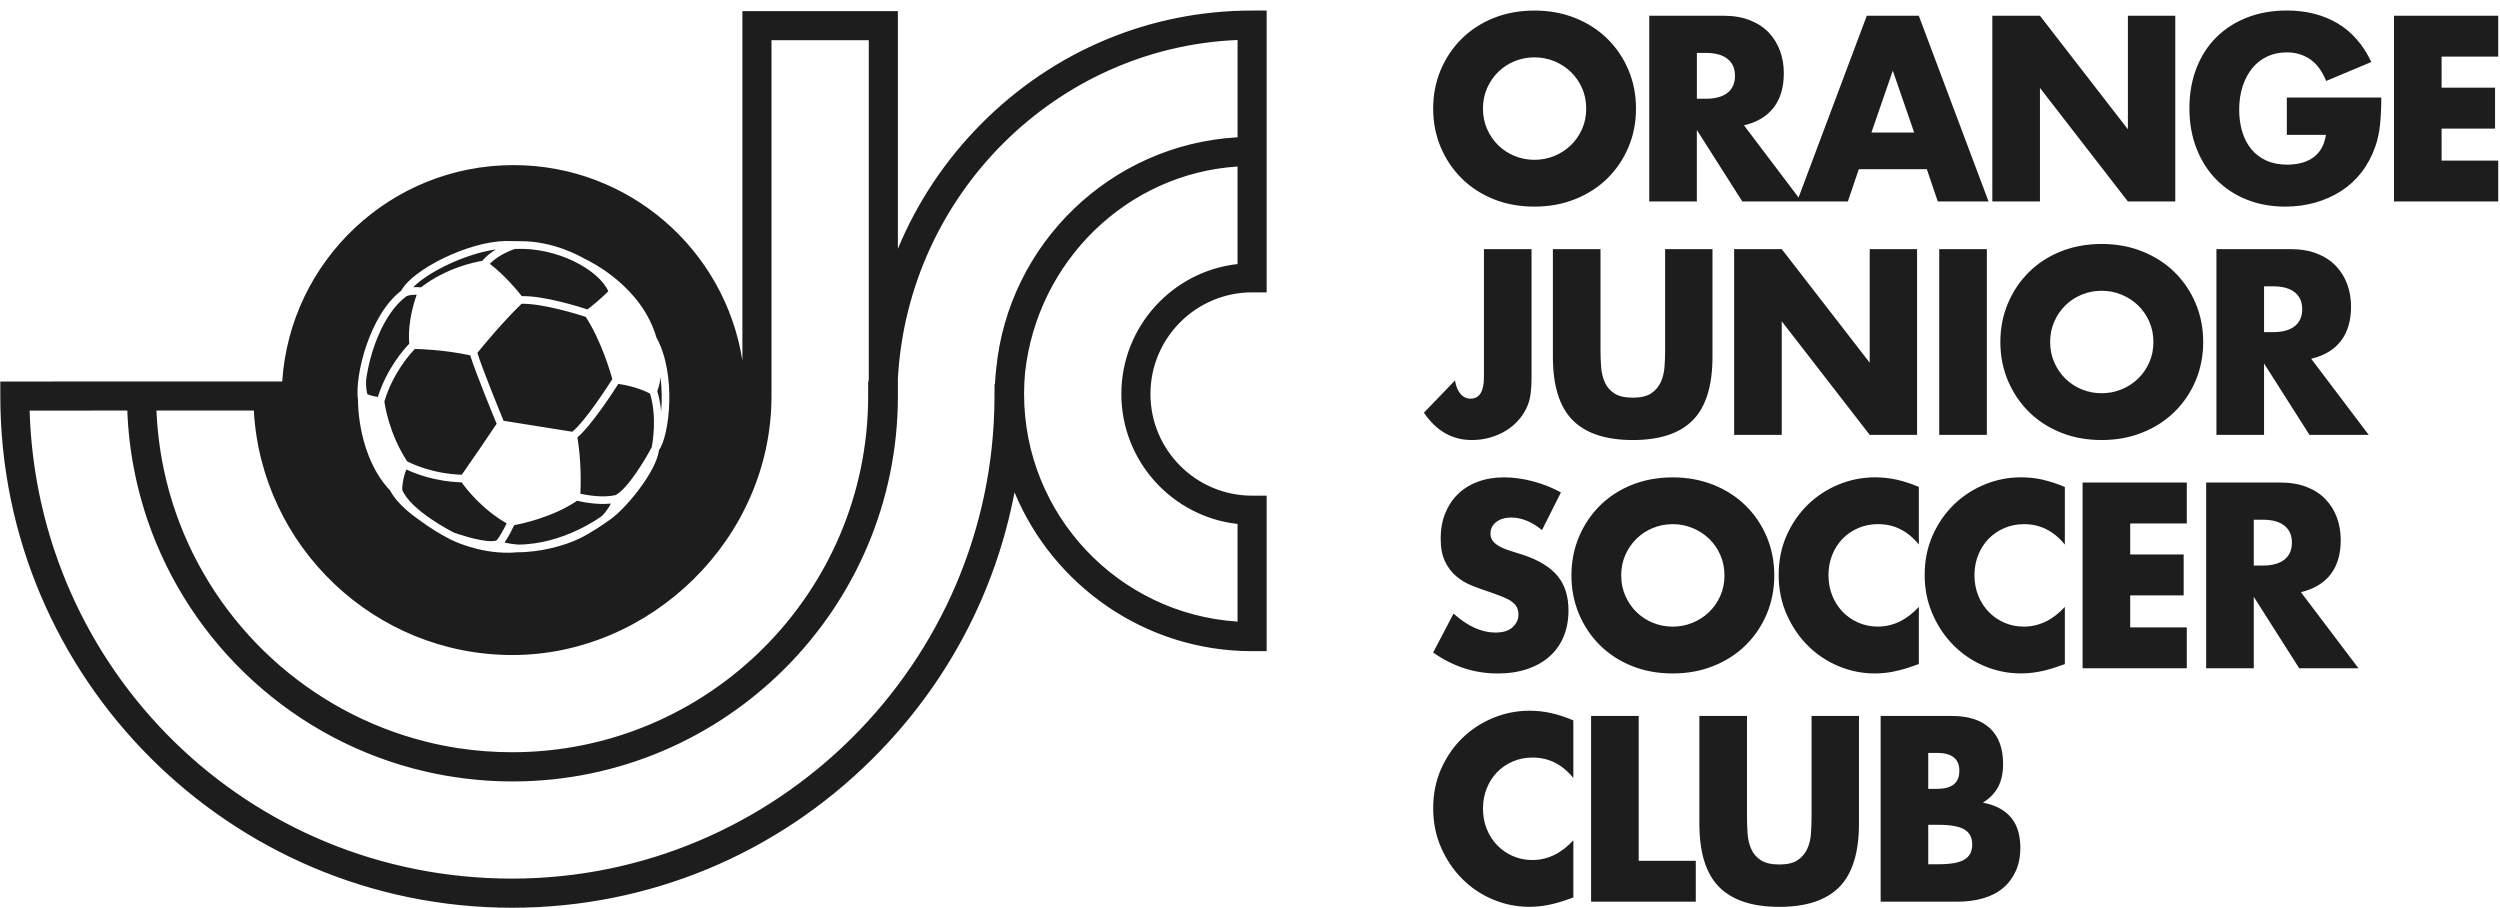 <svg xmlns="http://www.w3.org/2000/svg" fill="none" viewBox="0 0 168 61" height="61" width="168">
<path fill="#1D1D1D" d="M98.219 11.982C98.817 12.577 99.533 13.044 100.365 13.38C101.197 13.717 102.114 13.885 103.116 13.885C104.118 13.885 105.02 13.716 105.859 13.38C106.697 13.044 107.418 12.577 108.022 11.982C108.625 11.385 109.096 10.688 109.434 9.887C109.771 9.087 109.94 8.223 109.94 7.297C109.94 6.37 109.771 5.507 109.434 4.706C109.096 3.906 108.627 3.209 108.022 2.612C107.418 2.015 106.696 1.55 105.859 1.213C105.02 0.877 104.107 0.709 103.116 0.709C102.125 0.709 101.197 0.878 100.365 1.213C99.532 1.55 98.817 2.017 98.219 2.612C97.619 3.207 97.151 3.906 96.814 4.706C96.478 5.507 96.308 6.37 96.308 7.297C96.308 8.223 96.478 9.088 96.814 9.887C97.151 10.688 97.619 11.385 98.219 11.982ZM99.933 5.923C100.117 5.504 100.367 5.14 100.683 4.831C100.999 4.522 101.367 4.282 101.786 4.111C102.205 3.941 102.648 3.854 103.116 3.854C103.584 3.854 104.027 3.939 104.446 4.111C104.865 4.283 105.235 4.522 105.557 4.831C105.878 5.14 106.131 5.504 106.316 5.923C106.5 6.343 106.594 6.801 106.594 7.297C106.594 7.793 106.501 8.251 106.316 8.67C106.13 9.09 105.877 9.454 105.557 9.763C105.235 10.072 104.865 10.312 104.446 10.483C104.027 10.654 103.584 10.74 103.116 10.74C102.648 10.74 102.205 10.654 101.786 10.483C101.367 10.312 100.999 10.072 100.683 9.763C100.367 9.454 100.117 9.09 99.933 8.67C99.747 8.251 99.655 7.793 99.655 7.297C99.655 6.801 99.747 6.343 99.933 5.923ZM114.03 8.737L117.083 13.538H121.066H124.177L124.911 11.37H129.483L130.218 13.538H133.63L128.943 1.057H125.449L120.864 13.271L117.196 8.423C118.078 8.213 118.744 7.814 119.195 7.223C119.647 6.633 119.873 5.863 119.873 4.913C119.873 4.384 119.789 3.886 119.62 3.424C119.451 2.96 119.201 2.552 118.87 2.198C118.537 1.845 118.117 1.567 117.604 1.363C117.093 1.159 116.494 1.057 115.808 1.057H110.829V13.538H114.028V8.737H114.03ZM127.196 4.748L128.632 8.904H125.76L127.196 4.748ZM114.03 3.556H114.633C115.265 3.556 115.748 3.689 116.086 3.953C116.423 4.219 116.592 4.599 116.592 5.096C116.592 5.594 116.423 5.974 116.086 6.239C115.748 6.503 115.265 6.636 114.633 6.636H114.03V3.556ZM137.084 13.538H133.885V1.057H137.084L142.995 8.689V1.057H146.179V13.538H142.995L137.084 5.907V13.538ZM153.672 6.552H160.023C160.023 7.214 159.995 7.815 159.942 8.356C159.887 8.897 159.778 9.398 159.615 9.862C159.386 10.513 159.076 11.09 158.684 11.592C158.293 12.094 157.832 12.514 157.305 12.85C156.777 13.186 156.197 13.443 155.567 13.619C154.936 13.796 154.272 13.885 153.576 13.885C152.617 13.885 151.744 13.724 150.956 13.404C150.167 13.084 149.489 12.634 148.923 12.055C148.357 11.475 147.916 10.78 147.601 9.968C147.286 9.157 147.128 8.261 147.128 7.279C147.128 6.296 147.283 5.416 147.593 4.606C147.903 3.794 148.343 3.102 148.915 2.528C149.486 1.954 150.174 1.508 150.98 1.187C151.785 0.867 152.683 0.706 153.674 0.706C154.958 0.706 156.084 0.988 157.054 1.55C158.022 2.113 158.789 2.985 159.355 4.166L156.319 5.44C156.035 4.755 155.669 4.265 155.216 3.966C154.765 3.668 154.251 3.519 153.674 3.519C153.195 3.519 152.76 3.61 152.367 3.791C151.976 3.973 151.641 4.233 151.363 4.569C151.085 4.906 150.868 5.311 150.71 5.786C150.552 6.261 150.473 6.791 150.473 7.375C150.473 7.905 150.541 8.396 150.677 8.848C150.812 9.301 151.016 9.692 151.289 10.023C151.561 10.354 151.898 10.611 152.302 10.793C152.704 10.974 153.172 11.065 153.706 11.065C154.022 11.065 154.326 11.029 154.62 10.958C154.913 10.886 155.177 10.77 155.412 10.61C155.645 10.45 155.84 10.242 155.992 9.989C156.144 9.735 156.248 9.426 156.302 9.063H153.674V6.547L153.672 6.552ZM164.076 3.805V5.891H167.667V8.64H164.076V10.791H167.88V13.54H160.875V1.057H167.88V3.805H164.076ZM95.688 27.733L97.777 25.564C97.832 25.94 97.952 26.238 98.136 26.459C98.32 26.68 98.55 26.79 98.822 26.79C99.42 26.79 99.721 26.309 99.721 25.349V16.741H102.92V25.398C102.92 25.763 102.901 26.1 102.863 26.408C102.825 26.717 102.762 26.983 102.676 27.203C102.535 27.557 102.342 27.88 102.096 28.172C101.851 28.464 101.565 28.712 101.239 28.916C100.912 29.12 100.551 29.281 100.154 29.397C99.757 29.513 99.341 29.57 98.905 29.57C97.587 29.57 96.515 28.958 95.688 27.733ZM107.554 16.741V23.529C107.554 23.893 107.567 24.265 107.594 24.646C107.621 25.028 107.703 25.372 107.839 25.682C107.974 25.991 108.189 26.242 108.484 26.435C108.778 26.628 109.191 26.724 109.725 26.724C110.259 26.724 110.669 26.628 110.957 26.435C111.245 26.242 111.46 25.991 111.603 25.682C111.744 25.373 111.829 25.028 111.856 24.646C111.882 24.265 111.896 23.893 111.896 23.529V16.741H115.079V23.974C115.079 25.917 114.64 27.335 113.766 28.229C112.89 29.123 111.543 29.57 109.725 29.57C107.907 29.57 106.557 29.123 105.676 28.229C104.794 27.335 104.354 25.917 104.354 23.974V16.741H107.554ZM125.644 24.373V16.741H128.828V29.222H125.644L119.733 21.591V29.222H116.534V16.741H119.733L125.644 24.373ZM130.316 29.224V16.742H133.516V29.224H130.316ZM146.137 18.297C145.532 17.701 144.811 17.235 143.974 16.899C143.136 16.562 142.222 16.394 141.231 16.394C140.241 16.394 139.313 16.563 138.48 16.899C137.647 17.235 136.932 17.702 136.334 18.297C135.735 18.893 135.266 19.591 134.93 20.392C134.593 21.192 134.424 22.056 134.424 22.982C134.424 23.909 134.593 24.774 134.93 25.573C135.266 26.373 135.735 27.071 136.334 27.667C136.932 28.264 137.649 28.729 138.48 29.066C139.313 29.403 140.229 29.57 141.231 29.57C142.233 29.57 143.136 29.401 143.974 29.066C144.812 28.729 145.533 28.262 146.137 27.667C146.741 27.072 147.212 26.373 147.55 25.573C147.886 24.772 148.055 23.909 148.055 22.982C148.055 22.056 147.886 21.192 147.55 20.392C147.212 19.591 146.742 18.894 146.137 18.297ZM144.431 24.356C144.245 24.775 143.992 25.14 143.672 25.448C143.351 25.757 142.981 25.998 142.561 26.168C142.142 26.34 141.699 26.425 141.231 26.425C140.763 26.425 140.32 26.34 139.901 26.168C139.482 25.998 139.114 25.757 138.799 25.448C138.483 25.14 138.233 24.775 138.048 24.356C137.863 23.937 137.77 23.478 137.77 22.982C137.77 22.486 137.863 22.028 138.048 21.609C138.233 21.19 138.483 20.825 138.799 20.516C139.114 20.207 139.482 19.967 139.901 19.797C140.32 19.626 140.763 19.54 141.231 19.54C141.699 19.54 142.142 19.625 142.561 19.797C142.981 19.968 143.351 20.207 143.672 20.516C143.994 20.825 144.247 21.19 144.431 21.609C144.615 22.028 144.709 22.486 144.709 22.982C144.709 23.478 144.617 23.937 144.431 24.356ZM157.312 22.908C157.764 22.319 157.99 21.549 157.99 20.599C157.99 20.069 157.906 19.572 157.737 19.109C157.568 18.645 157.318 18.237 156.985 17.884C156.653 17.53 156.232 17.252 155.719 17.048C155.208 16.844 154.61 16.742 153.924 16.742H148.944V29.224H152.144V24.423L155.197 29.224H159.18L155.311 24.108C156.193 23.899 156.86 23.499 157.311 22.908H157.312ZM154.202 21.923C153.864 22.187 153.38 22.32 152.749 22.32H152.145V19.241H152.749C153.38 19.241 153.865 19.373 154.202 19.637C154.539 19.903 154.708 20.283 154.708 20.78C154.708 21.278 154.539 21.658 154.202 21.923ZM100.634 45.256C99.078 45.256 97.636 44.786 96.308 43.849L97.679 41.233C98.158 41.663 98.631 41.983 99.1 42.193C99.568 42.403 100.031 42.508 100.488 42.508C101.01 42.508 101.399 42.386 101.654 42.143C101.91 41.9 102.039 41.624 102.039 41.316C102.039 41.128 102.005 40.965 101.941 40.827C101.875 40.688 101.766 40.561 101.614 40.445C101.462 40.329 101.263 40.222 101.017 40.122C100.773 40.023 100.475 39.913 100.127 39.791C99.714 39.658 99.308 39.513 98.91 39.352C98.513 39.193 98.16 38.979 97.85 38.715C97.539 38.45 97.289 38.117 97.099 37.714C96.909 37.311 96.813 36.801 96.813 36.182C96.813 35.563 96.913 35.004 97.115 34.503C97.316 34.001 97.598 33.569 97.964 33.212C98.329 32.852 98.775 32.574 99.303 32.376C99.831 32.178 100.421 32.078 101.074 32.078C101.684 32.078 102.321 32.164 102.985 32.336C103.648 32.507 104.285 32.758 104.895 33.089L103.622 35.622C103.274 35.335 102.924 35.123 102.577 34.985C102.229 34.846 101.89 34.778 101.564 34.778C101.15 34.778 100.813 34.877 100.552 35.075C100.291 35.274 100.161 35.534 100.161 35.854C100.161 36.075 100.226 36.256 100.356 36.4C100.486 36.544 100.658 36.668 100.87 36.773C101.083 36.878 101.322 36.969 101.589 37.047C101.856 37.124 102.12 37.208 102.381 37.296C103.426 37.649 104.19 38.121 104.675 38.711C105.159 39.302 105.402 40.072 105.402 41.021C105.402 41.661 105.296 42.241 105.083 42.759C104.871 43.277 104.561 43.722 104.153 44.092C103.745 44.462 103.244 44.749 102.651 44.953C102.057 45.157 101.385 45.259 100.634 45.259V45.256ZM109.656 44.751C110.489 45.088 111.406 45.256 112.408 45.256C113.409 45.256 114.312 45.087 115.15 44.751C115.989 44.415 116.71 43.948 117.313 43.353C117.917 42.756 118.388 42.059 118.726 41.258C119.063 40.458 119.232 39.594 119.232 38.668C119.232 37.741 119.063 36.878 118.726 36.077C118.388 35.277 117.918 34.58 117.313 33.983C116.71 33.386 115.987 32.921 115.15 32.584C114.312 32.248 113.398 32.08 112.408 32.08C111.417 32.08 110.489 32.249 109.656 32.584C108.824 32.921 108.108 33.388 107.51 33.983C106.911 34.58 106.443 35.277 106.106 36.077C105.769 36.878 105.6 37.741 105.6 38.668C105.6 39.594 105.769 40.459 106.106 41.258C106.443 42.059 106.911 42.756 107.51 43.353C108.108 43.948 108.825 44.415 109.656 44.751ZM109.223 37.293C109.408 36.874 109.658 36.509 109.974 36.2C110.289 35.892 110.657 35.651 111.076 35.481C111.495 35.31 111.938 35.224 112.406 35.224C112.874 35.224 113.317 35.309 113.736 35.481C114.155 35.653 114.526 35.892 114.847 36.2C115.168 36.509 115.421 36.874 115.606 37.293C115.79 37.712 115.884 38.17 115.884 38.666C115.884 39.162 115.792 39.621 115.606 40.04C115.42 40.459 115.167 40.824 114.847 41.133C114.526 41.441 114.155 41.682 113.736 41.852C113.317 42.024 112.874 42.109 112.406 42.109C111.938 42.109 111.495 42.024 111.076 41.852C110.657 41.682 110.289 41.441 109.974 41.133C109.658 40.824 109.408 40.459 109.223 40.04C109.037 39.621 108.945 39.162 108.945 38.666C108.945 38.17 109.037 37.712 109.223 37.293ZM127.249 45.132C126.824 45.214 126.405 45.256 125.992 45.256C125.142 45.256 124.329 45.092 123.551 44.767C122.772 44.441 122.086 43.983 121.494 43.393C120.9 42.804 120.425 42.102 120.066 41.291C119.707 40.479 119.527 39.594 119.527 38.633C119.527 37.672 119.704 36.793 120.057 35.992C120.411 35.191 120.885 34.503 121.478 33.923C122.071 33.343 122.76 32.89 123.544 32.565C124.327 32.239 125.149 32.077 126.008 32.077C126.497 32.077 126.979 32.13 127.453 32.233C127.927 32.338 128.424 32.502 128.947 32.721V36.594C128.206 35.678 127.292 35.221 126.204 35.221C125.725 35.221 125.282 35.309 124.874 35.486C124.466 35.662 124.115 35.903 123.82 36.206C123.527 36.509 123.295 36.871 123.126 37.29C122.957 37.709 122.873 38.162 122.873 38.647C122.873 39.132 122.957 39.601 123.126 40.02C123.295 40.44 123.528 40.804 123.827 41.113C124.126 41.422 124.477 41.665 124.881 41.841C125.283 42.017 125.719 42.106 126.187 42.106C127.21 42.106 128.129 41.665 128.947 40.782V44.623L128.62 44.739C128.131 44.915 127.672 45.045 127.249 45.127V45.132ZM137.265 32.236C137.738 32.341 138.236 32.505 138.758 32.724V36.597C138.018 35.681 137.104 35.224 136.015 35.224C135.536 35.224 135.093 35.312 134.685 35.489C134.277 35.665 133.927 35.906 133.632 36.209C133.338 36.512 133.106 36.874 132.937 37.293C132.768 37.712 132.684 38.165 132.684 38.65C132.684 39.135 132.768 39.604 132.937 40.023C133.106 40.442 133.34 40.807 133.639 41.116C133.938 41.425 134.288 41.668 134.692 41.844C135.095 42.02 135.531 42.109 135.999 42.109C137.021 42.109 137.941 41.668 138.758 40.785V44.626L138.431 44.742C137.942 44.918 137.484 45.048 137.061 45.13C136.636 45.212 136.217 45.254 135.803 45.254C134.953 45.254 134.14 45.091 133.362 44.765C132.584 44.44 131.898 43.981 131.305 43.392C130.711 42.802 130.236 42.101 129.877 41.289C129.518 40.477 129.338 39.593 129.338 38.632C129.338 37.67 129.515 36.791 129.869 35.991C130.222 35.19 130.696 34.501 131.29 33.921C131.882 33.342 132.571 32.889 133.355 32.563C134.139 32.238 134.96 32.076 135.82 32.076C136.309 32.076 136.791 32.129 137.265 32.232V32.236ZM139.95 32.426H146.953V35.175H143.15V37.261H146.742V40.009H143.15V42.161H146.953V44.909H139.95V32.428V32.426ZM156.621 38.592C157.072 38.003 157.298 37.233 157.298 36.283C157.298 35.753 157.214 35.256 157.045 34.793C156.876 34.329 156.626 33.921 156.295 33.568C155.962 33.214 155.541 32.936 155.029 32.732C154.518 32.528 153.92 32.426 153.234 32.426H148.254V44.908H151.454V40.107L154.507 44.908H158.49L154.621 39.793C155.503 39.583 156.169 39.183 156.621 38.592ZM153.51 37.607C153.174 37.871 152.689 38.004 152.057 38.004H151.454V34.925H152.057C152.689 34.925 153.172 35.057 153.51 35.321C153.847 35.587 154.016 35.967 154.016 36.464C154.016 36.962 153.847 37.342 153.51 37.607ZM104.235 47.92C104.709 48.025 105.206 48.189 105.729 48.408V52.281C104.988 51.365 104.074 50.908 102.986 50.908C102.507 50.908 102.064 50.996 101.656 51.173C101.248 51.349 100.897 51.59 100.602 51.893C100.309 52.196 100.077 52.558 99.909 52.977C99.74 53.396 99.656 53.849 99.656 54.334C99.656 54.819 99.74 55.288 99.909 55.707C100.078 56.126 100.312 56.491 100.611 56.8C100.91 57.109 101.26 57.352 101.664 57.528C102.067 57.704 102.502 57.793 102.971 57.793C103.993 57.793 104.913 57.352 105.73 56.469V60.31L105.403 60.426C104.914 60.602 104.456 60.732 104.032 60.814C103.608 60.897 103.189 60.938 102.775 60.938C101.925 60.938 101.112 60.775 100.334 60.45C99.556 60.124 98.87 59.666 98.277 59.076C97.683 58.486 97.208 57.785 96.848 56.973C96.489 56.163 96.31 55.277 96.31 54.316C96.31 53.354 96.487 52.475 96.841 51.675C97.194 50.874 97.668 50.185 98.262 49.605C98.854 49.026 99.543 48.574 100.327 48.249C101.111 47.923 101.932 47.761 102.792 47.761C103.281 47.761 103.763 47.814 104.236 47.918L104.235 47.92ZM110.12 57.845H113.957V60.593H106.921V48.112H110.12V57.846V57.845ZM121.74 48.112H124.923V55.345C124.923 57.288 124.484 58.706 123.609 59.6C122.733 60.494 121.386 60.941 119.568 60.941C117.751 60.941 116.401 60.494 115.519 59.6C114.638 58.706 114.197 57.288 114.197 55.345V48.112H117.397V54.9C117.397 55.264 117.411 55.636 117.438 56.017C117.464 56.399 117.547 56.743 117.682 57.051C117.818 57.36 118.033 57.612 118.326 57.804C118.62 57.997 119.033 58.094 119.567 58.094C120.101 58.094 120.512 57.997 120.799 57.804C121.087 57.612 121.302 57.36 121.444 57.051C121.585 56.743 121.67 56.398 121.696 56.017C121.723 55.637 121.737 55.264 121.737 54.9V48.112H121.74ZM135.202 55.014C135.001 54.749 134.74 54.527 134.418 54.343C134.097 54.162 133.709 54.026 133.252 53.938C133.709 53.652 134.049 53.301 134.272 52.888C134.495 52.474 134.607 51.953 134.607 51.323C134.607 50.286 134.314 49.491 133.725 48.939C133.137 48.387 132.278 48.112 131.146 48.112H126.379V60.593H131.522C132.174 60.593 132.763 60.517 133.285 60.361C133.808 60.206 134.251 59.976 134.615 59.666C134.98 59.357 135.262 58.975 135.465 58.524C135.666 58.071 135.767 57.553 135.767 56.968C135.767 56.592 135.723 56.24 135.635 55.908C135.549 55.577 135.403 55.28 135.202 55.014ZM129.578 50.595H130.167C131.168 50.595 131.669 50.997 131.669 51.803C131.669 52.609 131.168 53.012 130.167 53.012H129.578V50.595ZM132.011 57.763C131.663 57.972 131.086 58.077 130.28 58.077H129.578V55.428H130.28C131.085 55.428 131.662 55.533 132.011 55.742C132.359 55.952 132.533 56.288 132.533 56.752C132.533 57.216 132.359 57.553 132.011 57.763ZM65.962 8.3C63.523 10.751 61.627 13.607 60.338 16.716V0.747H49.889V24.229C48.718 16.787 42.277 11.095 34.505 11.095C26.252 11.095 19.499 17.515 18.965 25.634H10.494H9.542H8.538L0.021 25.639V26.617C0.021 45.576 15.446 61 34.405 61C43.543 61 52.153 57.44 58.646 50.976C63.62 46.024 66.895 39.823 68.175 33.084C70.775 39.344 76.951 43.758 84.141 43.758H85.119V33.309H84.141C80.374 33.309 77.31 30.245 77.31 26.478C77.31 22.711 80.374 19.647 84.141 19.647H85.119V0.709H84.141C77.289 0.709 70.832 3.406 65.962 8.3ZM26.966 19.53C27.719 18.117 31.423 16.252 33.951 16.196C34.162 16.192 34.756 16.211 34.853 16.209C37.191 16.157 39.121 17.29 39.292 17.395C39.573 17.523 43.106 19.196 44.11 22.675C45.489 25.163 44.981 29.312 44.281 30.248C44.134 31.665 41.94 34.383 40.767 35.074C40.7 35.126 39.761 35.797 38.911 36.203C37.954 36.661 36.358 37.113 34.742 37.114V37.111C34.584 37.125 34.426 37.139 34.264 37.142C32.146 37.19 30.378 36.305 30.289 36.259H30.286C29.57 35.892 28.886 35.468 28.24 34.989C26.786 34.001 26.323 33.177 26.225 32.973C24.068 30.703 24.054 27.146 24.057 26.897C23.818 25.24 24.844 21.155 26.963 19.531L26.966 19.53ZM17.057 27.589C17.565 36.734 25.166 44.018 34.437 44.018C43.708 44.018 51.845 36.209 51.845 26.611V2.703H58.382V25.388C58.377 25.471 58.372 25.553 58.368 25.637H58.34V26.615C58.34 39.814 47.603 50.55 34.405 50.55C33.177 50.55 31.97 50.456 30.79 50.276C30.747 50.269 30.704 50.262 30.659 50.255C30.516 50.233 30.375 50.209 30.234 50.184C30.138 50.167 30.041 50.148 29.945 50.129C29.857 50.113 29.77 50.096 29.682 50.079C29.545 50.051 29.408 50.022 29.273 49.992C29.227 49.983 29.181 49.973 29.136 49.962C28.967 49.924 28.799 49.883 28.633 49.842C28.62 49.839 28.608 49.836 28.595 49.832C20.757 47.859 14.441 42.009 11.814 34.45C11.813 34.445 11.811 34.441 11.81 34.437C11.753 34.271 11.697 34.103 11.642 33.935C11.637 33.916 11.63 33.898 11.624 33.878C11.575 33.723 11.526 33.566 11.48 33.41C11.47 33.378 11.461 33.346 11.451 33.314C11.409 33.168 11.367 33.022 11.328 32.875C11.317 32.831 11.304 32.787 11.293 32.743C11.257 32.607 11.222 32.468 11.188 32.33C11.174 32.275 11.162 32.222 11.149 32.168C11.118 32.038 11.089 31.908 11.06 31.778C11.046 31.715 11.032 31.651 11.018 31.588C10.991 31.465 10.966 31.342 10.942 31.218C10.928 31.146 10.914 31.074 10.9 31.003C10.878 30.885 10.858 30.768 10.838 30.65C10.824 30.571 10.811 30.491 10.798 30.412C10.78 30.3 10.764 30.188 10.747 30.076C10.734 29.989 10.722 29.903 10.71 29.816C10.696 29.71 10.682 29.602 10.67 29.495C10.659 29.403 10.648 29.309 10.638 29.217C10.627 29.115 10.615 29.012 10.606 28.908C10.596 28.81 10.588 28.711 10.579 28.613C10.571 28.514 10.562 28.415 10.555 28.316C10.548 28.212 10.541 28.109 10.536 28.005C10.53 27.909 10.525 27.814 10.52 27.718C10.519 27.674 10.518 27.631 10.515 27.586H17.057V27.589ZM83.163 17.744C78.777 18.232 75.354 21.962 75.354 26.477C75.354 30.991 78.777 34.722 83.163 35.21V41.77C75.168 41.264 68.818 34.598 68.818 26.477C68.818 25.981 68.841 25.49 68.888 25.007C69.722 17.549 75.733 11.667 83.163 11.19V17.744ZM83.163 9.226C74.654 9.704 67.77 16.365 66.945 24.778C66.908 25.119 66.877 25.462 66.859 25.81H66.834L66.828 26.783C66.737 44.571 52.192 59.042 34.405 59.042C16.618 59.042 2.51 45.023 1.99 27.592L8.554 27.589C8.557 27.648 8.56 27.706 8.563 27.767C8.567 27.874 8.573 27.982 8.578 28.089C8.584 28.201 8.592 28.311 8.599 28.423C8.606 28.528 8.615 28.633 8.623 28.738C8.633 28.851 8.642 28.963 8.654 29.076C8.663 29.178 8.673 29.28 8.684 29.382C8.697 29.496 8.71 29.611 8.724 29.726C8.735 29.823 8.747 29.921 8.76 30.019C8.775 30.138 8.792 30.255 8.81 30.374C8.824 30.466 8.837 30.56 8.852 30.652C8.872 30.775 8.893 30.896 8.914 31.018C8.929 31.105 8.943 31.193 8.96 31.279C8.983 31.406 9.007 31.534 9.034 31.661C9.049 31.74 9.064 31.82 9.081 31.9C9.109 32.034 9.139 32.168 9.169 32.302C9.185 32.373 9.201 32.444 9.217 32.516C9.25 32.658 9.285 32.801 9.322 32.943C9.337 33.003 9.352 33.065 9.368 33.125C9.408 33.279 9.45 33.431 9.492 33.583C9.506 33.632 9.519 33.68 9.533 33.729C9.58 33.896 9.63 34.062 9.681 34.227C9.69 34.26 9.7 34.293 9.71 34.327C9.767 34.511 9.827 34.693 9.889 34.876C9.893 34.89 9.899 34.905 9.903 34.919C12.756 43.329 19.816 49.811 28.563 51.84C28.577 51.843 28.591 51.847 28.604 51.849C28.77 51.889 28.938 51.923 29.107 51.96C29.155 51.97 29.203 51.981 29.252 51.991C29.376 52.016 29.501 52.039 29.626 52.062C29.72 52.08 29.812 52.098 29.906 52.115C29.973 52.126 30.04 52.137 30.107 52.148C31.515 52.386 32.963 52.513 34.438 52.513C48.72 52.513 60.339 40.895 60.339 26.614V25.421C61.028 13.095 70.951 3.192 83.165 2.687V9.228L83.163 9.226ZM27.771 19.299C28.801 18.244 31.345 17.033 33.322 16.763C33.005 16.957 32.675 17.212 32.404 17.53C31.953 17.603 30.018 17.98 28.291 19.309C28.175 19.299 27.983 19.288 27.769 19.299H27.771ZM24.69 26.491C24.649 26.352 24.578 26.031 24.603 25.541C24.832 23.775 25.701 21.116 27.3 19.914C27.461 19.827 27.748 19.802 28.004 19.806C27.41 21.463 27.465 22.701 27.504 23.097C27.166 23.443 26.006 24.736 25.39 26.675C25.034 26.624 24.8 26.538 24.69 26.491ZM32.913 17.729C33.532 17.096 34.44 16.783 34.6 16.73C37.435 16.59 40.233 18.123 40.88 19.575C40.364 20.093 39.727 20.601 39.48 20.793C38.907 20.606 36.553 19.868 35.063 19.901C34.802 19.567 33.948 18.52 32.913 17.727V17.729ZM27.359 31C26.167 29.176 25.872 27.293 25.831 26.979C26.4 25.064 27.579 23.756 27.88 23.448C28.289 23.455 29.864 23.511 31.598 23.877C31.954 25.022 33.11 27.839 33.374 28.479C32.605 29.629 31.824 30.769 31.031 31.902C29.042 31.838 27.633 31.145 27.36 31H27.359ZM39.361 21.293C40.398 22.89 41.017 24.994 41.149 25.478C40.843 25.96 39.332 28.3 38.456 29.013C37.95 28.932 35.834 28.592 33.84 28.276C33.576 27.635 32.418 24.806 32.08 23.712C32.417 23.294 33.738 21.683 35.048 20.416C36.466 20.378 38.898 21.142 39.361 21.292V21.293ZM44.429 27.652C44.39 27.21 44.309 26.747 44.17 26.29C44.279 25.989 44.352 25.676 44.388 25.359C44.478 26.121 44.492 26.888 44.43 27.652H44.429ZM41.552 25.799C42.751 25.977 43.469 26.331 43.684 26.453C44.165 28.054 43.846 29.804 43.796 30.055C43.375 30.849 42.171 32.875 41.356 33.273C40.507 33.466 39.438 33.273 39.002 33.178C39.03 32.614 39.073 31.038 38.803 29.39C39.731 28.609 41.177 26.387 41.55 25.801L41.552 25.799ZM34.047 35.169C33.832 35.615 33.53 36.158 33.351 36.326C33.293 36.344 33.2 36.361 33.061 36.365C32.179 36.385 30.642 35.841 30.508 35.794C30.366 35.722 27.593 34.308 27.027 32.91C27.027 32.753 27.053 32.193 27.305 31.546C27.842 31.806 29.19 32.356 31.021 32.414C31.307 32.816 32.38 34.218 34.047 35.169ZM41.052 33.839C40.828 34.296 40.487 34.637 40.451 34.672C40.324 34.768 37.87 36.568 34.839 36.597V36.593C34.571 36.579 34.176 36.529 33.905 36.456C34.166 36.093 34.429 35.556 34.553 35.292C35.099 35.19 37.172 34.746 38.781 33.65C39.112 33.73 40.111 33.941 41.05 33.839H41.052Z"></path>
</svg>
